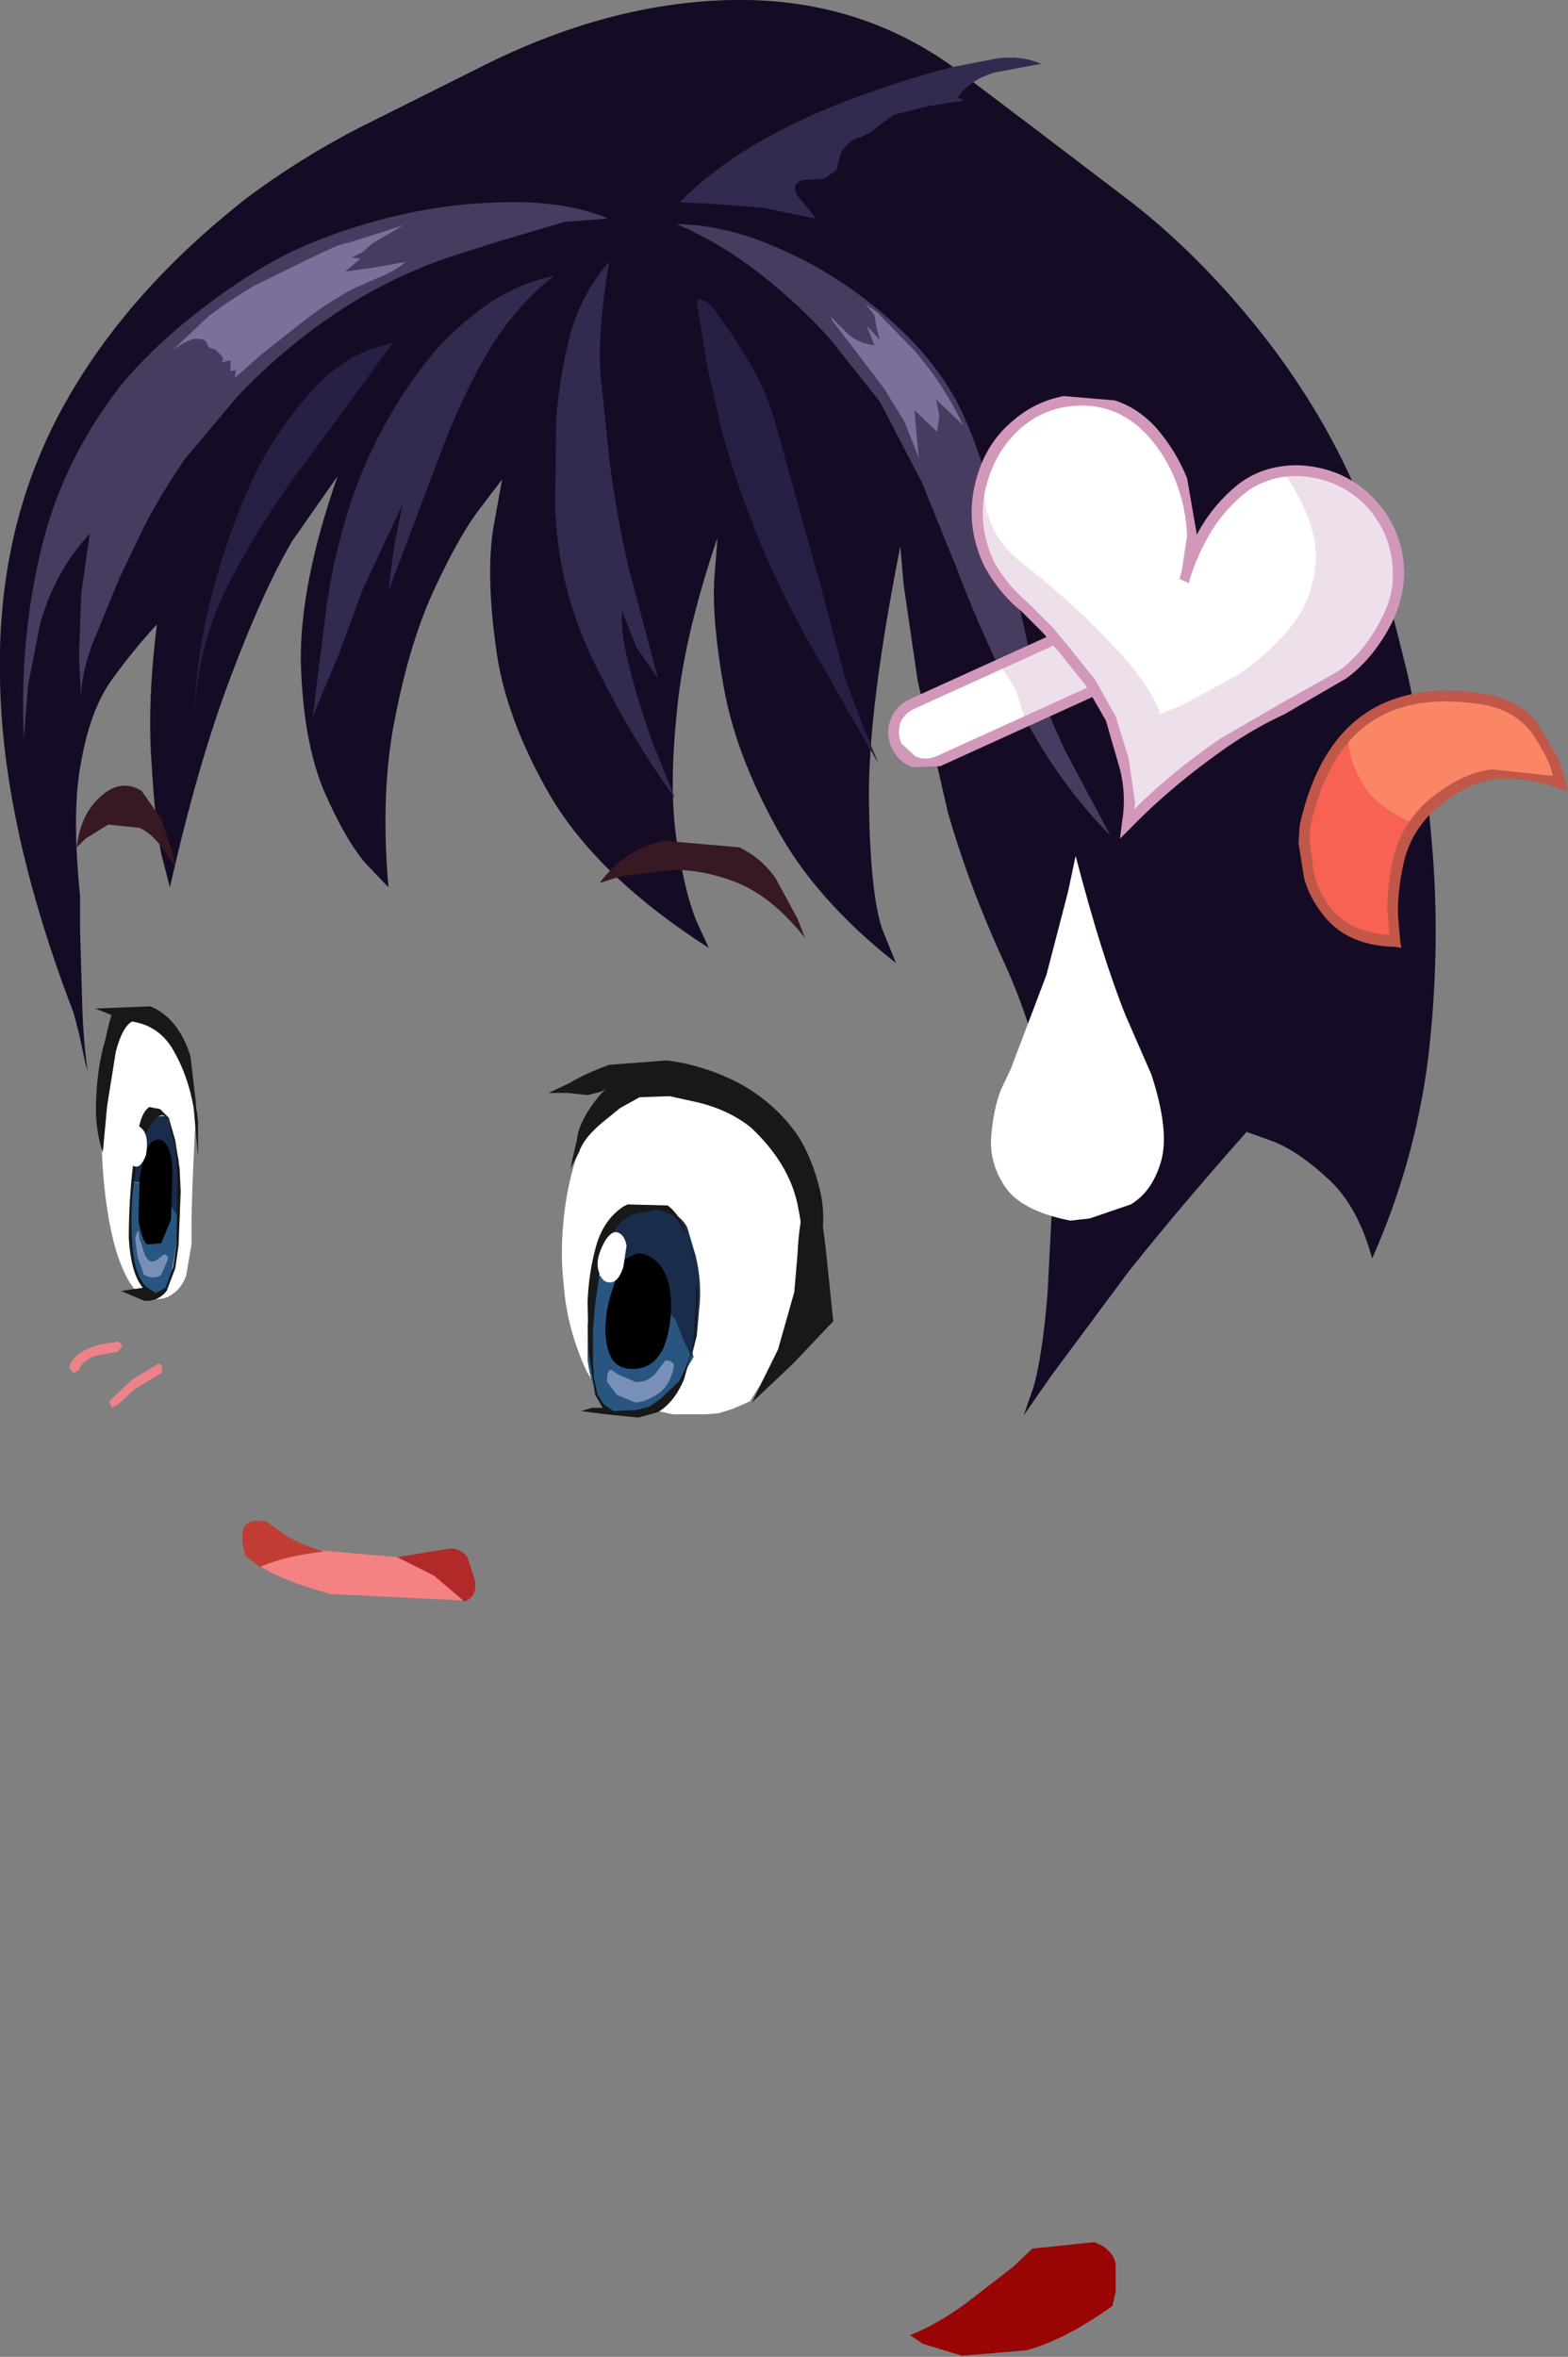 <?xml version="1.0" encoding="UTF-8" standalone="no"?>
<svg xmlns:xlink="http://www.w3.org/1999/xlink" height="108.9px" width="72.45px" xmlns="http://www.w3.org/2000/svg">
  <rect width="100%" height="100%" fill="#808080" stroke="none"/>
  <g transform="matrix(1.0, 0.0, 0.0, 1.0, -144.75, -7.85)">
    <path d="M152.25 71.0 L152.2 71.3 150.95 72.05 150.2 72.75 149.9 72.9 149.8 72.6 150.85 71.6 152.0 70.9 Q152.15 70.8 152.25 71.0" fill="#ed8389" fill-rule="evenodd" stroke="none"/>
    <path d="M149.5 69.95 L150.15 69.85 Q150.35 69.85 150.4 70.05 L150.2 70.3 149.15 70.5 Q148.5 70.75 148.4 71.15 L148.15 71.3 147.95 71.05 Q148.05 70.6 148.55 70.3 149.0 70.05 149.5 69.95" fill="#ed8389" fill-rule="evenodd" stroke="none"/>
    <path d="M150.85 54.55 L151.6 54.8 152.2 55.05 Q153.05 55.5 153.4 56.7 L153.85 59.1 153.75 60.2 153.65 62.4 153.6 64.1 153.6 65.35 153.35 66.8 Q153.1 67.5 152.45 67.8 151.3 68.15 150.65 66.95 150.0 65.75 149.7 63.7 149.4 61.7 149.45 59.55 149.55 57.45 149.9 56.0 150.25 54.55 150.85 54.55" fill="#ffffff" fill-rule="evenodd" stroke="none"/>
    <path d="M153.55 56.65 L153.9 59.65 153.9 61.3 153.7 59.05 Q153.45 57.6 152.8 56.45 152.15 55.25 150.85 55.05 150.4 55.3 150.1 56.45 L149.7 58.95 149.5 61.1 Q149.1 59.9 149.2 58.55 149.25 57.15 149.6 55.95 L149.8 55.1 149.9 54.75 149.15 54.45 151.7 54.35 Q153.0 54.9 153.55 56.65" fill="#191818" fill-rule="evenodd" stroke="none"/>
    <path d="M153.05 64.15 L152.2 63.1 Q151.45 62.5 150.9 62.45 L151.3 60.6 Q151.55 59.8 151.9 59.45 L152.45 59.4 152.7 60.15 152.8 60.6 153.0 61.45 153.05 64.15" fill="#192c4b" fill-rule="evenodd" stroke="none"/>
    <path d="M152.2 63.1 Q152.7 63.55 153.0 64.15 L152.9 65.35 152.65 66.85 Q152.45 67.65 151.9 67.65 150.85 67.35 150.75 65.0 L150.85 62.45 Q151.4 62.5 152.2 63.1" fill="#285681" fill-rule="evenodd" stroke="none"/>
    <path d="M152.85 60.85 L152.55 59.7 Q152.4 59.15 151.9 59.55 151.35 60.2 151.05 61.8 150.75 63.45 150.85 65.05 150.9 66.7 151.5 67.3 L151.95 67.6 152.4 67.35 152.75 66.4 152.9 65.35 152.95 62.1 152.85 60.85 M151.0 60.9 L151.2 59.8 Q151.35 59.2 151.65 59.0 L152.15 59.1 152.55 59.5 152.85 60.55 153.05 61.85 153.1 62.9 153.0 65.4 152.85 66.45 152.45 67.5 Q152.05 68.0 151.4 67.95 L150.35 67.5 151.35 67.35 Q150.8 66.7 150.7 65.05 150.7 62.95 151.0 60.9" fill="#191818" fill-rule="evenodd" stroke="none"/>
    <path d="M151.4 61.2 L151.65 60.75 Q151.9 60.4 152.25 60.55 152.8 60.95 152.7 62.5 L152.65 64.2 152.2 65.3 151.55 65.35 Q151.3 65.15 151.15 64.25 L151.2 62.3 151.4 61.2" fill="#000000" fill-rule="evenodd" stroke="none"/>
    <path d="M151.25 59.95 Q151.65 60.25 151.5 61.2 151.2 62.05 150.75 61.6 150.35 61.2 150.75 60.1 151.0 59.7 151.25 59.95" fill="#ffffff" fill-rule="evenodd" stroke="none"/>
    <path d="M152.5 65.9 L152.5 66.05 152.2 66.75 Q151.85 67.0 151.4 66.75 L151.1 65.9 151.0 65.1 Q151.05 64.75 151.15 64.75 L151.2 65.1 151.45 65.85 Q151.65 66.25 151.95 66.1 L152.35 65.8 152.5 65.9" fill="#7890b8" fill-rule="evenodd" stroke="none"/>
    <path d="M197.1 17.25 Q200.35 19.8 203.2 23.45 206.0 27.05 207.65 31.05 L208.35 33.25 209.8 39.05 Q210.6 42.75 210.95 47.3 211.3 51.85 210.75 56.65 210.15 61.5 208.15 66.0 207.5 63.6 206.15 62.35 204.75 61.05 203.6 60.6 L202.35 60.15 Q199.25 63.65 196.9 66.6 L193.3 71.45 192.05 73.25 192.5 71.95 Q192.9 70.6 193.15 67.65 L193.4 62.85 Q193.4 60.4 192.9 57.7 192.4 55.0 191.0 52.0 189.5 48.7 188.55 45.4 L187.15 39.3 186.5 34.85 186.35 33.1 Q184.85 40.65 184.9 44.85 184.95 49.05 185.5 50.75 L186.15 52.35 Q182.4 49.4 180.6 46.05 178.75 42.7 178.2 39.65 177.65 36.6 177.75 34.65 L177.9 32.7 Q176.3 37.4 176.0 41.0 175.65 44.55 176.05 46.9 176.45 49.3 176.95 50.45 L177.5 51.65 Q172.5 48.45 170.25 44.75 168.05 41.0 167.65 37.65 167.2 34.35 167.55 32.2 L167.95 30.0 167.0 31.25 Q166.05 32.45 164.9 34.9 163.75 37.3 163.05 40.8 162.3 44.3 162.7 48.85 L161.65 47.75 Q160.7 46.65 159.7 44.35 158.75 42.05 158.65 38.45 158.6 34.85 160.35 29.85 L158.25 32.85 Q156.9 35.15 155.4 39.15 153.9 43.1 152.6 48.85 L152.2 47.3 Q151.9 45.75 151.75 43.05 151.55 40.3 152.0 36.7 150.85 37.95 149.85 39.35 148.9 40.75 148.5 43.05 148.05 45.3 148.45 49.25 L148.45 50.8 148.55 54.3 Q148.6 55.95 148.8 57.35 L148.7 57.0 148.4 55.6 148.15 54.65 Q144.85 46.05 144.75 39.2 144.6 32.4 147.5 26.95 150.4 21.5 156.15 17.0 158.55 15.2 161.35 13.75 L166.85 11.0 Q172.85 7.95 178.6 7.85 184.35 7.75 188.8 10.95 L192.9 14.05 197.1 17.25" fill="#160b25" fill-rule="evenodd" stroke="none"/>
    <path d="M188.75 10.95 L190.8 10.55 Q191.95 10.4 192.85 10.8 L190.7 11.2 Q189.55 11.55 189.0 12.35 L189.3 12.5 187.65 12.75 186.05 13.15 185.5 13.55 185.0 13.95 184.5 14.2 Q184.2 14.25 184.0 14.45 183.6 14.8 183.55 15.1 L183.4 15.7 182.85 16.1 182.15 16.15 Q181.65 16.15 181.5 16.4 181.4 16.75 181.85 17.2 L182.45 17.95 180.0 17.45 177.4 17.25 176.15 17.2 Q177.75 15.6 179.85 14.4 181.95 13.2 184.3 12.35 186.6 11.5 188.75 10.95" fill="#332a4f" fill-rule="evenodd" stroke="none"/>
    <path d="M164.7 24.25 Q165.7 23.05 167.15 22.0 168.65 20.95 170.35 20.6 168.85 21.75 167.65 23.55 166.5 25.3 165.35 28.15 L162.7 35.15 162.95 33.15 163.35 31.15 161.5 35.1 160.4 38.1 159.2 40.95 159.85 35.8 Q160.2 33.3 161.05 30.8 162.3 27.2 164.7 24.25" fill="#332a4f" fill-rule="evenodd" stroke="none"/>
    <path d="M170.45 27.25 Q170.6 25.2 171.1 23.3 171.65 21.35 172.9 19.95 172.35 23.1 172.5 25.2 L172.9 29.0 Q173.2 31.5 173.8 34.1 L175.15 39.2 174.15 37.75 173.5 36.1 Q173.4 37.05 173.85 38.75 174.3 40.5 174.9 42.15 L175.95 44.75 Q173.85 41.85 172.15 38.35 170.5 34.9 170.4 31.2 L170.45 27.25" fill="#332a4f" fill-rule="evenodd" stroke="none"/>
    <path d="M176.95 21.85 L176.95 21.7 Q177.3 21.6 177.75 22.15 L178.6 23.35 179.2 24.3 Q180.1 25.75 180.55 27.3 L181.45 30.55 182.65 34.85 183.8 39.2 184.55 41.2 185.35 43.15 184.1 41.0 182.95 38.95 Q181.45 36.45 180.25 33.8 179.0 30.95 178.15 27.95 L177.45 24.9 176.95 21.85" fill="#272044" fill-rule="evenodd" stroke="none"/>
    <path d="M155.25 34.95 Q153.85 37.8 153.75 40.85 153.75 38.95 154.25 36.55 154.85 33.75 156.0 30.95 157.15 28.2 158.9 26.2 160.6 24.15 162.9 23.7 L158.95 29.1 Q156.8 31.9 155.25 34.95" fill="#272044" fill-rule="evenodd" stroke="none"/>
    <path d="M172.85 17.95 L170.85 18.1 167.8 19.0 165.75 19.65 Q162.85 20.6 160.3 22.3 157.75 24.0 155.65 26.25 L153.3 29.05 Q152.2 30.65 151.4 32.2 L150.25 34.6 149.0 37.65 Q148.45 39.2 148.5 40.25 L148.4 38.2 148.5 35.3 148.9 32.5 Q147.25 34.3 146.6 36.7 L146.05 39.5 145.85 42.0 Q145.65 37.5 146.6 33.45 147.55 29.25 150.3 25.7 151.65 24.05 153.65 22.45 155.6 20.9 157.5 19.85 159.55 18.75 162.35 18.0 165.15 17.25 167.95 17.2 170.8 17.1 172.85 17.95" fill="#473c60" fill-rule="evenodd" stroke="none"/>
    <path d="M188.9 26.3 Q189.7 27.8 190.35 30.0 L191.55 34.55 192.45 38.55 Q193.05 40.65 194.0 42.6 L196.05 46.45 Q193.75 44.15 192.0 40.85 190.25 37.55 188.95 34.1 L187.35 30.15 185.4 26.4 183.05 23.45 Q181.6 21.85 179.8 20.45 178.0 19.05 176.0 18.2 178.4 18.25 180.9 19.4 183.4 20.5 185.55 22.35 187.7 24.15 188.9 26.3" fill="#473c60" fill-rule="evenodd" stroke="none"/>
    <path d="M163.4 18.25 L161.95 19.1 161.5 19.5 161.0 19.75 161.4 19.8 160.7 20.4 162.1 20.2 163.5 19.95 Q162.95 20.4 162.3 20.65 L161.05 21.2 Q159.95 21.8 158.95 22.55 L156.8 24.25 155.9 25.05 155.6 25.3 155.65 24.95 155.4 25.0 155.4 24.5 154.95 24.6 Q155.15 24.5 154.95 24.25 L154.7 24.0 154.4 23.9 154.25 23.6 Q153.85 23.4 153.45 23.6 153.0 23.8 152.6 24.15 L154.4 22.45 Q155.4 21.7 156.5 21.05 L159.15 19.75 160.0 19.35 Q160.4 19.15 160.9 19.05 L162.8 18.45 163.4 18.25" fill="#7a709b" fill-rule="evenodd" stroke="none"/>
    <path d="M185.15 22.4 L184.75 21.9 185.3 22.3 187.0 24.05 Q188.35 25.6 189.25 27.5 L188.0 26.3 188.15 27.05 188.05 27.8 187.0 26.8 187.1 27.9 187.2 29.0 186.55 27.35 185.6 25.8 183.2 22.65 183.15 22.5 184.0 23.35 Q184.55 23.75 185.15 23.8 L184.8 22.9 185.4 23.55 185.25 23.0 185.15 22.4" fill="#7a709b" fill-rule="evenodd" stroke="none"/>
    <path d="M148.3 47.0 Q148.45 45.5 149.4 44.65 150.35 43.8 151.3 44.4 L152.2 45.7 152.7 47.2 152.85 47.95 Q152.0 46.45 151.2 46.1 L149.75 45.95 148.7 46.6 148.3 47.0" fill="#371923" fill-rule="evenodd" stroke="none"/>
    <path d="M172.45 48.65 Q173.65 47.05 175.45 46.7 L178.9 47.0 Q179.95 47.5 180.6 48.45 L181.6 50.3 181.95 51.2 Q180.5 49.35 178.85 48.65 177.2 48.0 175.75 48.05 L173.4 48.35 172.45 48.65" fill="#371923" fill-rule="evenodd" stroke="none"/>
    <path d="M182.15 65.5 Q182.15 67.8 180.9 69.85 L179.9 71.8 179.4 72.6 178.6 72.95 177.95 73.15 177.35 73.2 175.85 73.2 175.15 73.05 174.75 73.05 Q173.9 72.9 173.1 72.45 172.3 72.0 171.85 71.2 170.95 69.25 170.8 67.25 170.6 65.6 170.85 63.7 171.1 61.8 171.8 60.25 L171.85 60.1 Q172.5 58.9 173.65 58.25 174.85 57.55 176.15 57.5 177.45 57.4 178.55 58.05 180.25 59.2 181.25 61.2 182.2 63.2 182.15 65.5" fill="#ffffff" fill-rule="evenodd" stroke="none"/>
    <path d="M172.15 66.75 L173.7 67.0 Q174.6 67.25 175.45 68.1 176.35 68.9 176.8 70.55 L176.35 71.3 175.5 72.75 Q174.85 73.2 174.1 73.2 L173.05 73.1 Q172.55 72.9 172.35 72.25 172.0 71.55 171.9 70.7 L171.9 69.1 172.1 67.5 172.15 66.75" fill="#285681" fill-rule="evenodd" stroke="none"/>
    <path d="M175.5 63.75 Q176.2 64.0 176.5 64.55 L176.9 65.9 Q177.2 67.15 177.05 68.4 L176.95 69.55 176.7 70.55 176.3 69.7 175.95 68.8 174.55 67.4 173.85 67.1 172.75 66.75 Q172.2 66.6 172.15 66.75 172.2 66.2 172.4 65.75 172.8 64.65 173.65 63.95 174.55 63.35 175.5 63.75" fill="#192c4b" fill-rule="evenodd" stroke="none"/>
    <path d="M176.9 66.4 L176.75 65.95 176.6 65.25 176.9 66.4 M176.95 67.1 L176.95 66.85 177.0 67.6 176.9 69.65 176.35 71.6 Q175.9 72.65 175.15 73.1 L174.25 73.35 172.75 73.2 171.6 73.05 172.1 72.9 172.6 72.9 172.25 72.3 171.95 70.35 171.9 68.0 Q171.95 66.65 172.3 65.4 172.65 64.2 173.55 63.6 L173.75 63.5 175.6 63.55 Q176.2 64.0 176.5 64.95 L176.05 64.2 Q175.65 63.8 175.05 63.75 L174.0 63.95 Q173.35 64.25 173.0 64.95 L172.5 66.4 172.25 68.1 172.15 69.3 172.15 70.8 172.2 71.55 172.35 72.25 172.65 72.75 173.1 73.05 174.15 73.0 174.75 72.85 175.25 72.5 176.1 71.7 Q176.65 70.75 176.8 69.75 L176.95 67.1" fill="#191818" fill-rule="evenodd" stroke="none"/>
    <path d="M173.55 66.15 Q173.55 66.05 174.0 65.85 174.4 65.6 175.05 66.1 175.7 66.7 175.75 67.95 175.8 69.15 175.4 70.15 174.95 71.05 174.1 71.1 173.25 71.15 172.95 70.5 172.65 69.85 172.75 68.75 172.85 67.7 173.55 66.15" fill="#000000" fill-rule="evenodd" stroke="none"/>
    <path d="M173.7 65.4 L173.55 66.4 Q173.3 67.15 172.9 67.1 172.55 67.1 172.4 66.55 172.25 66.0 172.7 65.2 173.0 64.7 173.3 64.8 173.6 64.9 173.7 65.4" fill="#ffffff" fill-rule="evenodd" stroke="none"/>
    <path d="M175.75 70.75 L175.9 70.9 Q175.75 71.85 175.15 72.25 174.55 72.65 174.1 72.65 L173.25 72.3 172.8 71.7 Q172.8 71.1 173.0 71.15 L173.3 71.35 174.1 71.7 Q174.65 71.75 175.05 71.3 L175.5 70.7 175.75 70.75" fill="#7890b8" fill-rule="evenodd" stroke="none"/>
    <path d="M182.45 62.05 L182.9 65.5 183.25 68.9 181.4 70.85 179.5 72.65 180.7 70.2 181.45 67.55 181.6 65.8 Q181.65 64.65 181.85 63.8 182.05 62.9 182.55 62.95 L182.45 62.05" fill="#191818" fill-rule="evenodd" stroke="none"/>
    <path d="M182.65 62.9 Q182.95 64.25 182.6 65.5 L181.5 68.1 181.75 66.75 Q182.0 65.4 181.6 63.5 181.2 61.6 179.45 59.95 178.45 59.15 177.05 58.8 L175.7 58.5 174.3 58.55 173.4 59.05 172.6 59.7 Q171.7 60.45 171.5 61.1 L171.1 61.85 171.4 60.55 Q171.5 59.55 172.6 58.3 172.85 58.1 172.5 58.3 L171.9 58.45 171.0 58.35 170.1 58.35 171.05 57.9 Q171.8 57.45 172.9 57.05 L175.55 56.85 Q177.25 57.05 178.9 57.9 180.55 58.8 181.6 60.3 182.3 61.4 182.65 62.9" fill="#191818" fill-rule="evenodd" stroke="none"/>
    <path d="M194.05 37.15 L195.15 37.1 195.95 37.9 Q196.2 38.45 196.0 39.0 195.8 39.55 195.25 39.8 L188.1 43.05 186.95 43.1 Q186.4 42.85 186.15 42.3 185.9 41.75 186.1 41.2 186.3 40.65 186.9 40.4 L194.05 37.15" fill="#ffffff" fill-rule="evenodd" stroke="none"/>
    <path d="M196.0 37.9 Q196.2 38.45 196.0 39.0 195.8 39.55 195.25 39.8 L192.15 41.2 191.7 39.75 190.95 38.55 194.05 37.15 195.15 37.1 Q195.7 37.35 196.0 37.9" fill="#eee0ea" fill-rule="evenodd" stroke="none"/>
    <path d="M195.15 39.55 L195.8 38.9 195.85 38.45 195.75 37.95 195.1 37.35 Q194.65 37.15 194.15 37.35 L187.0 40.6 Q186.55 40.8 186.35 41.25 186.2 41.75 186.4 42.2 L187.05 42.8 Q187.5 43.0 188.0 42.8 L195.15 39.55 M196.2 37.75 Q196.5 38.4 196.25 39.05 196.0 39.7 195.35 40.0 L188.2 43.25 186.9 43.3 Q186.25 43.05 185.95 42.4 185.65 41.75 185.9 41.1 186.15 40.45 186.8 40.15 L193.95 36.9 195.25 36.85 Q195.9 37.1 196.2 37.75" fill="#d298ba" fill-rule="evenodd" stroke="none"/>
    <path d="M200.55 32.15 Q201.3 31.0 202.35 30.25 203.45 29.55 204.85 29.6 207.15 29.8 208.35 31.4 209.15 32.4 209.35 33.7 209.5 35.05 208.9 36.4 208.1 38.05 206.85 38.95 205.55 39.9 204.1 40.55 L201.25 42.2 Q198.9 43.8 196.85 45.85 197.05 44.65 196.75 43.4 196.5 42.15 196.05 41.05 195.6 39.9 194.8 38.9 L193.2 37.0 193.0 36.8 191.65 35.45 Q190.95 34.8 190.5 33.95 189.4 31.75 190.3 29.5 190.95 27.9 192.25 27.05 193.6 26.2 195.15 26.35 196.75 26.45 198.0 27.8 199.15 29.15 199.6 30.85 200.05 32.6 199.6 34.3 L200.55 32.15" fill="#ffffff" fill-rule="evenodd" stroke="none"/>
    <path d="M208.35 31.4 Q209.15 32.45 209.35 33.75 209.5 35.05 208.9 36.45 208.1 38.05 206.8 39.0 205.55 39.9 204.1 40.6 202.6 41.25 201.2 42.2 198.85 43.85 196.85 45.85 197.0 44.65 196.75 43.4 L196.05 41.05 Q195.6 39.9 194.75 38.9 L193.15 37.0 193.0 36.8 191.65 35.45 Q190.95 34.8 190.5 33.95 189.45 31.85 190.2 29.7 190.1 30.75 190.45 31.8 190.8 32.9 191.9 33.8 194.5 35.85 196.2 37.7 197.95 39.55 198.35 40.85 L199.45 40.4 201.9 39.05 Q203.3 38.15 204.4 36.8 205.45 35.5 205.55 33.7 205.6 31.9 204.05 29.65 L204.85 29.6 Q207.15 29.8 208.35 31.4" fill="#eee0ea" fill-rule="evenodd" stroke="none"/>
    <path d="M204.85 29.35 Q207.15 29.5 208.55 31.25 209.45 32.4 209.6 33.8 209.75 35.15 209.1 36.55 208.25 38.25 206.95 39.2 L204.1 40.85 Q202.7 41.5 201.4 42.4 198.9 44.15 197.05 46.05 L196.5 46.6 196.6 45.8 Q196.8 44.6 196.5 43.4 L195.85 41.15 194.9 39.5 193.7 38.0 193.35 37.6 193.0 37.15 191.95 36.1 Q190.95 35.3 190.25 34.05 189.15 31.8 190.05 29.4 190.55 28.1 191.6 27.25 192.6 26.4 193.9 26.15 L196.25 26.35 Q197.35 26.7 198.2 27.65 199.1 28.7 199.6 29.95 L200.05 32.55 Q200.8 31.15 202.0 30.2 203.2 29.3 204.85 29.35 M208.15 31.55 Q206.9 30.0 204.85 29.85 203.5 29.8 202.45 30.5 201.45 31.25 200.75 32.35 200.05 33.5 199.7 34.7 L199.7 34.8 199.25 34.6 199.3 34.4 199.35 34.25 199.6 32.6 Q199.55 31.35 199.1 30.15 198.65 28.95 197.8 28.0 196.25 26.3 194.0 26.65 192.8 26.85 191.9 27.65 191.0 28.45 190.55 29.6 189.7 31.75 190.7 33.85 191.3 34.9 192.3 35.75 L192.75 36.2 193.25 36.7 193.4 36.85 194.1 37.7 195.35 39.25 196.3 40.95 196.9 42.9 197.2 44.95 197.15 45.25 Q198.85 43.55 201.1 42.0 L203.85 40.4 206.6 38.85 Q207.85 37.95 208.65 36.3 209.15 35.3 209.1 34.3 209.1 32.8 208.15 31.55" fill="#d298ba" fill-rule="evenodd" stroke="none"/>
    <path d="M215.6 41.45 L216.65 43.2 216.9 44.05 Q215.4 43.5 213.9 43.65 212.35 43.8 210.75 45.25 209.7 46.3 209.4 47.75 209.1 49.15 209.15 50.25 L209.25 51.4 Q207.45 51.3 206.55 50.5 205.65 49.7 205.35 48.7 205.05 47.65 205.05 46.85 L205.05 46.05 Q205.8 42.95 207.25 41.65 208.75 40.3 210.45 40.15 L213.55 40.25 Q214.9 40.55 215.6 41.45" fill="#fb8665" fill-rule="evenodd" stroke="none"/>
    <path d="M207.05 41.85 Q207.0 42.8 207.65 43.95 208.25 45.1 210.15 45.95 209.45 47.1 209.25 48.35 L209.15 50.45 209.25 51.4 Q207.45 51.3 206.55 50.5 205.65 49.7 205.35 48.7 205.05 47.65 205.05 46.85 L205.05 46.05 Q205.75 43.2 207.05 41.85" fill="#f76253" fill-rule="evenodd" stroke="none"/>
    <path d="M216.5 43.7 Q216.35 42.95 215.65 41.9 214.95 40.8 213.5 40.45 206.75 39.2 205.3 46.05 L205.25 46.6 205.45 48.15 Q205.65 49.05 206.3 49.9 207.25 50.95 208.95 51.05 L208.85 49.9 Q208.85 48.75 209.15 47.4 209.5 46.05 210.55 45.0 212.2 43.55 213.7 43.4 L216.5 43.7 M215.75 41.2 L216.8 43.0 217.1 44.0 217.2 44.4 216.8 44.3 Q215.45 43.75 214.0 43.85 212.5 43.95 210.9 45.4 209.9 46.4 209.6 47.75 209.3 49.15 209.35 50.2 L209.45 51.35 209.5 51.65 209.2 51.6 Q207.05 51.55 205.95 50.2 205.25 49.35 205.0 48.4 L204.75 46.8 204.8 46.0 Q206.4 38.7 213.6 39.95 215.0 40.3 215.75 41.2" fill="#c15749" fill-rule="evenodd" stroke="none"/>
    <path d="M163.1 79.8 L164.6 79.55 165.55 79.4 Q166.05 79.4 166.35 79.8 L166.7 80.9 Q166.8 81.65 166.2 81.85 L164.8 80.7 163.1 79.8" fill="#b22929" fill-rule="evenodd" stroke="none"/>
    <path d="M159.7 79.5 L163.1 79.8 164.8 80.65 166.15 81.8 160.0 81.5 Q157.7 80.85 156.75 80.2 158.1 79.7 159.7 79.5" fill="#f48282" fill-rule="evenodd" stroke="none"/>
    <path d="M156.1 79.75 Q155.85 79.0 156.0 78.5 156.15 78.0 157.05 78.15 L157.75 78.65 Q158.45 79.15 159.3 79.4 L159.7 79.55 Q158.1 79.7 156.75 80.25 L156.1 79.75" fill="#c13d33" fill-rule="evenodd" stroke="none"/>
    <path d="M194.45 47.4 Q195.65 52.0 196.75 54.75 L197.95 57.5 Q198.8 60.1 198.4 61.5 198.0 62.9 197.0 63.5 L195.1 64.15 194.2 64.25 Q191.95 63.8 191.2 62.7 190.45 61.6 190.55 60.35 190.65 59.1 191.0 58.2 L191.45 57.25 193.1 52.9 194.1 49.05 194.45 47.4" fill="#ffffff" fill-rule="evenodd" stroke="none"/>
    <path d="M195.3 111.45 Q196.15 111.75 196.3 112.45 L196.3 113.75 196.15 114.4 Q193.9 116.0 192.15 116.45 L189.2 116.7 187.4 116.15 186.8 115.75 Q188.05 115.25 189.35 114.3 L191.55 112.6 192.45 111.75 195.3 111.45" fill="#990404" fill-rule="evenodd" stroke="none"/>
  </g>
</svg>
